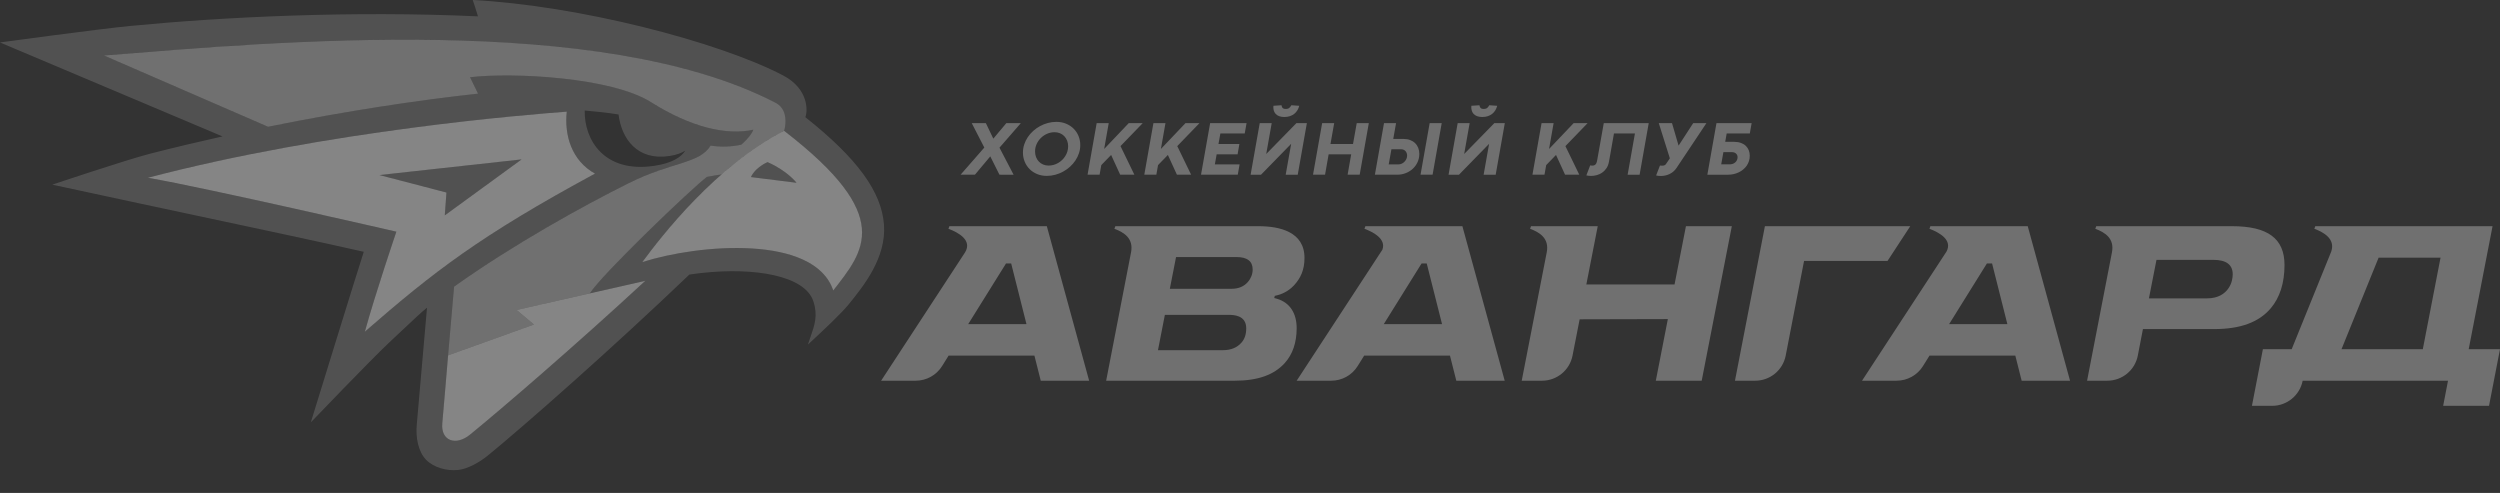 <?xml version="1.0" encoding="UTF-8"?> <svg xmlns="http://www.w3.org/2000/svg" width="568" height="112" viewBox="0 0 568 112" fill="none"><rect x="0" y="0" width="568" height="112" fill="#333333" stroke="none"/> <g clip-path="url(#clip0_3616_49230)"> <path fill-rule="evenodd" clip-rule="evenodd" d="M182.968 26.621C194.773 35.98 200.316 43.583 200.844 51.104C201.368 58.565 196.211 64.963 192.877 69.081C191.134 71.236 187.081 75.008 184.658 77.262L184.656 77.264C184.232 77.659 183.857 78.007 183.554 78.292C183.743 77.711 183.935 77.163 184.119 76.637C185.1 73.834 185.866 71.648 184.785 68.416C182.827 62.574 171.363 60.712 159.527 62.006C158.554 62.107 157.586 62.24 156.617 62.385C139.37 78.899 118.979 96.853 110.837 103.494C108.898 105.072 106.248 106.536 104.109 106.771C101.488 107.056 98.512 106.214 96.809 104.456C95.022 102.609 94.417 99.448 94.697 96.403C95.046 92.589 96.406 77.111 97.02 69.901C95.685 70.983 94.237 72.347 90.694 75.681C89.992 76.343 89.207 77.081 88.325 77.911C84.129 81.851 70.621 95.956 70.621 95.956C70.621 95.956 81.051 62.096 82.653 57.206C73.296 55.075 54.237 51.018 41.408 48.287L41.408 48.287L41.402 48.286L41.374 48.28C37.608 47.478 34.381 46.792 32.098 46.302C26.685 45.14 11.887 41.953 11.887 41.953C11.887 41.953 28.55 36.349 34.176 34.903C39.687 33.493 45.165 32.196 50.561 30.992L0 9.644C0 9.644 22.378 6.594 29.576 5.898C51.078 3.82 80.118 2.417 108.595 3.716C108.198 2.4 107.64 0.633 107.406 0C131.3 1.247 163.11 9.398 177.921 17.14C183.805 20.221 183.523 25.363 182.968 26.616V26.621ZM108.508 21.287C108.466 21.292 108.424 21.297 108.382 21.301C95.219 22.736 78.73 25.184 60.899 28.799L23.639 12.61C24.774 12.519 25.937 12.425 27.126 12.329C67.335 9.086 137.654 3.413 176.177 23.33C178.523 24.544 178.653 27.107 178.354 28.875C178.311 29.141 178.231 29.424 178.143 29.713C202.781 48.691 196.617 56.613 189.798 65.377L189.313 66.002C185.056 53.228 158.692 55.457 145.928 59.552C148.802 55.652 155.297 47.202 163.894 39.655C163.018 39.725 161.917 39.944 160.596 40.207C157.332 42.604 136.709 62.344 134.013 66.652L127.072 68.227L146.614 63.797C130.899 78.34 114.037 92.833 106.795 98.746C103.546 101.393 100.121 100.16 100.488 96.168C100.763 93.225 101.807 80.737 101.807 80.737L101.808 80.736C101.855 80.157 102.016 78.338 102.219 76.054C102.527 72.577 102.931 68.022 103.172 65.12C116.686 55.51 132.343 46.847 142.85 41.613C147.022 39.535 150.547 38.43 153.417 37.531C157.311 36.311 159.998 35.469 161.457 33.085C164.016 33.464 166.278 33.328 168.412 32.876C168.412 32.876 170.611 31.025 171.156 29.469C165.026 30.822 156.883 28.878 147.917 23.213C138.953 17.546 116.495 16.397 106.796 17.546C107.043 18.017 107.303 18.571 107.582 19.163L107.582 19.163C107.9 19.838 108.242 20.564 108.614 21.275C108.593 21.277 108.572 21.28 108.55 21.282C108.536 21.284 108.522 21.286 108.508 21.287L108.508 21.287ZM117.371 70.428L117.371 70.427L121.309 73.732L121.306 73.733L117.371 70.428ZM140.537 26.009C141.192 31.446 144.757 36.601 152.155 35.433C153.725 35.19 154.86 34.75 155.71 34.215C154.797 35.66 152.795 37.063 148.625 37.681C137.39 39.358 132.723 31.927 132.844 25.109C135.23 25.319 137.88 25.572 140.537 26.009ZM170.618 40.231C170.618 40.231 171.366 38.209 174.387 36.836C178.918 38.813 180.971 41.528 180.971 41.528L170.618 40.231ZM118.507 36.215L86.205 39.772L101.432 43.743L101.057 48.931L118.507 36.215ZM128.768 25.367C128.189 30.749 129.883 36.503 135.181 39.446C109.064 53.58 98.648 61.649 82.896 75.354C85.331 66.52 90.055 52.64 90.055 52.64C90.055 52.64 46.891 42.683 33.598 40.39C74.762 29.563 120.292 26.006 128.755 25.367H128.768Z" fill="white" fill-opacity="0.15"></path> <path fill-rule="evenodd" clip-rule="evenodd" d="M108.382 21.301C108.46 21.294 108.54 21.283 108.614 21.275C107.915 19.939 107.325 18.555 106.796 17.546C116.495 16.397 138.953 17.546 147.917 23.213C156.883 28.878 165.026 30.822 171.156 29.469C170.611 31.025 168.412 32.876 168.412 32.876C166.278 33.328 164.016 33.464 161.457 33.085C158.922 37.225 152.686 36.714 142.85 41.613C132.343 46.847 116.686 55.51 103.172 65.12C102.773 69.93 101.925 79.282 101.808 80.738L121.306 73.733L117.371 70.428L134.013 66.652C136.709 62.344 157.332 42.604 160.596 40.207C161.927 39.942 163.034 39.722 163.914 39.653C168.2 35.889 172.999 32.352 178.142 29.713C178.231 29.424 178.311 29.141 178.354 28.875C178.653 27.107 178.523 24.544 176.177 23.33C136.515 2.824 63.148 9.444 23.639 12.61L60.899 28.799C78.73 25.184 95.219 22.736 108.382 21.301Z" fill="white" fill-opacity="0.3"></path> <path fill-rule="evenodd" clip-rule="evenodd" d="M117.37 70.426L121.309 73.732L101.807 80.737C101.807 80.737 100.763 93.225 100.488 96.168C100.121 100.16 103.546 101.393 106.795 98.746C114.037 92.833 130.899 78.34 146.614 63.797L117.37 70.426Z" fill="white" fill-opacity="0.4"></path> <path fill-rule="evenodd" clip-rule="evenodd" d="M170.619 40.231C170.619 40.231 171.366 38.209 174.387 36.836C178.918 38.813 180.971 41.528 180.971 41.528L170.619 40.231ZM178.14 29.711C162.678 37.639 150.236 53.706 145.928 59.552C158.692 55.457 185.056 53.228 189.313 66.002C196.308 56.982 203.365 49.14 178.14 29.711Z" fill="white" fill-opacity="0.4"></path> <path fill-rule="evenodd" clip-rule="evenodd" d="M86.205 39.772L118.507 36.215L101.057 48.931L101.432 43.743L86.205 39.772ZM135.181 39.446C129.883 36.503 128.189 30.749 128.768 25.367H128.755C120.292 26.006 74.762 29.563 33.598 40.39C46.891 42.683 90.055 52.64 90.055 52.64C90.055 52.64 85.331 66.52 82.896 75.354C98.648 61.649 109.064 53.58 135.181 39.446Z" fill="white" fill-opacity="0.4"></path> <path fill-rule="evenodd" clip-rule="evenodd" d="M394.184 86.497L400.988 51.391H434.01L428.851 59.278H409.884L405.712 80.791C405.07 84.104 402.163 86.497 398.779 86.497H394.184Z" fill="white" fill-opacity="0.3"></path> <path fill-rule="evenodd" clip-rule="evenodd" d="M219.979 73.638L228.56 59.865H229.74L233.213 73.638H219.979ZM237.839 51.391H215.698C215.626 51.583 215.553 51.787 215.489 51.977C217.721 52.817 220.949 54.57 219.268 57.331L200.189 86.497H208.042C210.484 86.497 212.752 85.241 214.043 83.171L215.524 80.791H235.018L236.458 86.497H247.453L237.839 51.391Z" fill="white" fill-opacity="0.3"></path> <path fill-rule="evenodd" clip-rule="evenodd" d="M314.395 73.638L322.977 59.865H324.155L327.631 73.638H314.395ZM332.255 51.391H310.216C310.146 51.583 310.073 51.787 310.005 51.977C312.074 52.755 314.987 54.317 314.074 56.737L294.605 86.497H302.458C304.9 86.497 307.168 85.241 308.457 83.171L309.94 80.791H329.432L330.872 86.497H341.869L332.255 51.391Z" fill="white" fill-opacity="0.3"></path> <path fill-rule="evenodd" clip-rule="evenodd" d="M442.841 73.638L451.419 59.865H452.602L456.073 73.638H442.841ZM460.703 51.391H438.579C438.512 51.583 438.438 51.787 438.371 51.977C440.561 52.801 443.699 54.505 442.23 57.178L423.051 86.497H430.901C433.345 86.497 435.613 85.241 436.902 83.17L438.383 80.791H457.879L459.32 86.497H470.312L460.703 51.391Z" fill="white" fill-opacity="0.3"></path> <path fill-rule="evenodd" clip-rule="evenodd" d="M550.462 79.343H531.989L540.419 58.546H554.489L550.462 79.343ZM560.886 79.343L566.308 51.391H526.031C525.96 51.583 525.89 51.787 525.823 51.977C528.001 52.795 530.598 54.291 529.67 57.121L520.668 79.343H514.13L511.639 92.203H516.234C519.614 92.203 522.521 89.81 523.167 86.497H556.189L555.085 92.203H565.505L568 79.343H560.886Z" fill="white" fill-opacity="0.3"></path> <path fill-rule="evenodd" clip-rule="evenodd" d="M283.5 64.082C282.617 65.098 281.374 65.612 279.804 65.612H265.787L267.199 58.405H280.962C283.38 58.405 284.606 59.359 284.606 61.237C284.606 62.263 284.213 63.273 283.5 64.082ZM282.089 77.812C281.074 78.987 279.679 79.561 277.824 79.561H263.092L264.657 71.538H279.133C280.127 71.538 283.144 71.538 283.144 74.586C283.144 75.937 282.8 76.992 282.089 77.812ZM290.18 67.897L289.51 67.707L289.636 67.216L290.284 67.057C291.915 66.655 293.303 65.604 294.017 64.814C295.507 63.167 296.381 61.323 296.381 58.599C296.381 52.642 290.709 51.391 285.945 51.391H253.404C253.332 51.583 253.259 51.787 253.193 51.977C255.419 52.814 257.564 54.172 256.978 57.302L251.318 86.497H280.553C285.743 86.497 289.446 85.193 291.879 82.505C293.686 80.519 294.603 77.843 294.603 74.547C294.603 71.255 293.117 68.784 290.18 67.897Z" fill="white" fill-opacity="0.3"></path> <path fill-rule="evenodd" clip-rule="evenodd" d="M383.044 51.391L380.456 64.625H360.417L363.006 51.391H347.846C347.775 51.583 347.703 51.787 347.636 51.977C349.869 52.817 352.027 54.18 351.418 57.331L345.734 86.497H350.345C353.722 86.497 356.628 84.112 357.276 80.806L358.896 72.547L378.936 72.497L376.201 86.497H386.627L393.471 51.391H383.044Z" fill="white" fill-opacity="0.3"></path> <path fill-rule="evenodd" clip-rule="evenodd" d="M506.184 65.67C505.471 66.638 504.064 67.791 501.436 67.791H488.235L489.954 59.041H502.897C505.8 59.041 507.272 60.144 507.272 62.32C507.272 63.033 507.131 64.417 506.184 65.67ZM507.116 51.391H476.264C476.193 51.583 476.119 51.787 476.052 51.977C478.285 52.815 480.443 54.179 479.836 57.331L474.184 86.497H478.779C482.163 86.497 485.073 84.101 485.712 80.784L486.875 74.767H503.054C508.992 74.767 513.191 73.231 515.89 70.07C517.978 67.618 519.04 64.301 519.04 60.211C519.04 54.193 515.252 51.391 507.116 51.391Z" fill="white" fill-opacity="0.3"></path> <path fill-rule="evenodd" clip-rule="evenodd" d="M225.681 31.5L228.635 27.976H231.935L227.081 33.551L230.292 39.701L227.071 39.691L224.991 35.531L221.501 39.691H218.246L223.635 33.525L220.775 27.969L223.989 27.976L225.681 31.5Z" fill="white" fill-opacity="0.3"></path> <path fill-rule="evenodd" clip-rule="evenodd" d="M235.167 34.422C235.167 34.883 235.241 35.307 235.392 35.694C235.542 36.081 235.752 36.417 236.026 36.706C236.299 36.993 236.625 37.217 237.002 37.378C237.379 37.539 237.792 37.619 238.242 37.619C238.626 37.619 239.002 37.567 239.373 37.463C239.741 37.359 240.09 37.213 240.416 37.025C240.746 36.836 241.047 36.606 241.324 36.34C241.602 36.071 241.841 35.777 242.04 35.451C242.242 35.127 242.398 34.78 242.511 34.406C242.624 34.032 242.682 33.641 242.682 33.234C242.682 32.775 242.604 32.349 242.452 31.959C242.298 31.569 242.086 31.232 241.815 30.947C241.546 30.663 241.222 30.44 240.841 30.279C240.461 30.117 240.043 30.038 239.589 30.038C239.017 30.038 238.468 30.153 237.939 30.377C237.409 30.604 236.937 30.915 236.527 31.308C236.115 31.702 235.785 32.166 235.538 32.699C235.289 33.234 235.167 33.808 235.167 34.422ZM232.412 34.665C232.412 34.032 232.508 33.419 232.702 32.829C232.893 32.237 233.164 31.683 233.509 31.167C233.854 30.649 234.266 30.179 234.741 29.749C235.214 29.322 235.734 28.955 236.294 28.652C236.854 28.346 237.45 28.111 238.077 27.941C238.706 27.771 239.348 27.688 240.003 27.688C240.797 27.688 241.529 27.823 242.193 28.096C242.859 28.369 243.431 28.742 243.911 29.216C244.393 29.688 244.767 30.247 245.034 30.891C245.303 31.533 245.437 32.225 245.437 32.966C245.437 33.599 245.338 34.209 245.143 34.802C244.948 35.394 244.675 35.949 244.33 36.467C243.985 36.987 243.574 37.461 243.098 37.891C242.625 38.318 242.106 38.685 241.542 38.992C240.978 39.301 240.382 39.538 239.755 39.708C239.125 39.877 238.485 39.962 237.836 39.962C237.042 39.962 236.311 39.825 235.648 39.553C234.98 39.281 234.411 38.905 233.934 38.429C233.455 37.952 233.082 37.391 232.813 36.743C232.546 36.097 232.412 35.405 232.412 34.665Z" fill="white" fill-opacity="0.3"></path> <path fill-rule="evenodd" clip-rule="evenodd" d="M250.866 33.842L256.444 27.977H259.622L254.579 33.196L257.729 39.692H254.501L252.447 35.204L250.217 37.504L249.829 39.692H247.092L249.164 27.977H251.903L250.866 33.842Z" fill="white" fill-opacity="0.3"></path> <path fill-rule="evenodd" clip-rule="evenodd" d="M263.757 33.842L269.338 27.977H272.517L267.472 33.196L270.624 39.692H267.394L265.34 35.204L263.109 37.504L262.721 39.692H259.984L262.057 27.977H264.794L263.757 33.842Z" fill="white" fill-opacity="0.3"></path> <path fill-rule="evenodd" clip-rule="evenodd" d="M274.944 27.977H283.218L282.802 30.329H277.267L276.837 32.724H281.587L281.18 35.067H276.423L276.016 37.349H281.637L281.223 39.692H272.871L274.944 27.977Z" fill="white" fill-opacity="0.3"></path> <path fill-rule="evenodd" clip-rule="evenodd" d="M295.194 24.034C295.099 24.401 294.96 24.741 294.768 25.054C294.581 25.369 294.342 25.637 294.058 25.865C293.772 26.09 293.442 26.268 293.063 26.394C292.685 26.52 292.269 26.583 291.809 26.583C291.347 26.583 290.95 26.52 290.62 26.394C290.29 26.268 290.022 26.09 289.818 25.865C289.612 25.637 289.471 25.369 289.387 25.054C289.308 24.741 289.286 24.401 289.321 24.034L291.15 23.914C291.18 24.046 291.214 24.164 291.254 24.266C291.293 24.371 291.349 24.458 291.419 24.53C291.488 24.602 291.579 24.654 291.688 24.691C291.804 24.73 291.948 24.749 292.128 24.749C292.305 24.749 292.457 24.73 292.581 24.691C292.703 24.654 292.813 24.602 292.909 24.53C293.002 24.458 293.088 24.371 293.162 24.266C293.238 24.164 293.316 24.046 293.395 23.914L295.194 24.034ZM286.211 27.979H288.931L287.688 34.984L294.537 27.979H296.92L294.847 39.694H292.11L293.354 32.674L286.503 39.694H284.139L286.211 27.979Z" fill="white" fill-opacity="0.3"></path> <path fill-rule="evenodd" clip-rule="evenodd" d="M300.391 27.977H303.128L302.284 32.724H307.403L308.247 27.977H310.995L308.923 39.692H306.177L306.989 35.067H301.866L301.053 39.692H298.318L300.391 27.977Z" fill="white" fill-opacity="0.3"></path> <path fill-rule="evenodd" clip-rule="evenodd" d="M322.745 39.692H325.484L327.557 27.977H324.818L322.745 39.692ZM318.348 33.913H316.131L315.515 37.349H317.746C317.99 37.349 318.234 37.296 318.469 37.187C318.705 37.077 318.914 36.931 319.096 36.746C319.278 36.563 319.423 36.35 319.533 36.109C319.64 35.869 319.696 35.615 319.696 35.351C319.696 35.143 319.664 34.953 319.597 34.779C319.533 34.603 319.438 34.451 319.319 34.322C319.204 34.192 319.061 34.092 318.894 34.022C318.727 33.948 318.545 33.913 318.348 33.913ZM318.92 31.569C319.459 31.569 319.951 31.652 320.387 31.819C320.827 31.985 321.2 32.218 321.506 32.516C321.816 32.814 322.052 33.173 322.221 33.588C322.387 34.006 322.471 34.465 322.471 34.972C322.471 35.639 322.335 36.261 322.072 36.836C321.807 37.413 321.449 37.913 320.994 38.335C320.539 38.757 320.005 39.088 319.394 39.331C318.784 39.572 318.135 39.692 317.444 39.692H312.375L314.446 27.977H317.185L316.546 31.569H318.92Z" fill="white" fill-opacity="0.3"></path> <path fill-rule="evenodd" clip-rule="evenodd" d="M340.165 24.034C340.072 24.401 339.933 24.741 339.742 25.054C339.552 25.369 339.315 25.637 339.031 25.865C338.743 26.09 338.415 26.268 338.036 26.394C337.658 26.52 337.24 26.583 336.78 26.583C336.32 26.583 335.923 26.52 335.59 26.394C335.26 26.268 334.993 26.09 334.791 25.865C334.585 25.637 334.442 25.369 334.362 25.054C334.281 24.741 334.257 24.401 334.293 24.034L336.123 23.914C336.153 24.046 336.186 24.164 336.227 24.266C336.266 24.371 336.322 24.458 336.392 24.53C336.461 24.602 336.552 24.654 336.663 24.691C336.776 24.73 336.921 24.749 337.099 24.749C337.277 24.749 337.428 24.73 337.554 24.691C337.676 24.654 337.786 24.602 337.882 24.53C337.975 24.458 338.06 24.371 338.135 24.266C338.211 24.164 338.289 24.046 338.369 23.914L340.165 24.034ZM331.184 27.979H333.904L332.661 34.984L339.508 27.979H341.893L339.82 39.694H337.083L338.326 32.674L331.477 39.694H329.111L331.184 27.979Z" fill="white" fill-opacity="0.3"></path> <path fill-rule="evenodd" clip-rule="evenodd" d="M351.946 33.842L357.526 27.977H360.702L355.659 33.196L358.812 39.692H355.581L353.527 35.204L351.297 37.504L350.909 39.692H348.172L350.244 27.977H352.983L351.946 33.842Z" fill="white" fill-opacity="0.3"></path> <path fill-rule="evenodd" clip-rule="evenodd" d="M371.457 30.329H366.692L365.929 34.663L365.886 34.913L365.558 36.729C365.456 37.315 365.263 37.813 364.985 38.224C364.705 38.635 364.38 38.968 364.003 39.227C363.629 39.486 363.222 39.673 362.782 39.792C362.341 39.91 361.91 39.968 361.491 39.968C361.272 39.968 361.071 39.956 360.892 39.934C360.709 39.91 360.552 39.882 360.42 39.849L361.285 37.582C361.301 37.582 361.335 37.586 361.383 37.591C361.433 37.597 361.485 37.602 361.543 37.61C361.6 37.615 361.656 37.619 361.711 37.621C361.766 37.624 361.801 37.624 361.821 37.624C362.09 37.624 362.313 37.539 362.489 37.367C362.665 37.195 362.784 36.936 362.845 36.592L363.192 34.654L364.376 27.977H374.591L372.52 39.694H369.798L371.457 30.329Z" fill="white" fill-opacity="0.3"></path> <path fill-rule="evenodd" clip-rule="evenodd" d="M377.144 37.608C377.155 37.608 377.185 37.61 377.235 37.615C377.283 37.621 377.337 37.624 377.394 37.628C377.45 37.632 377.507 37.634 377.563 37.637C377.617 37.641 377.652 37.641 377.671 37.641C377.838 37.641 377.997 37.613 378.149 37.56C378.301 37.506 378.428 37.401 378.526 37.245L379.389 35.97L376.875 27.977H379.881L381.374 33.085L384.692 27.977H387.696L380.875 38.209C380.662 38.52 380.419 38.787 380.144 39.011C379.871 39.235 379.578 39.42 379.272 39.562C378.962 39.707 378.647 39.812 378.315 39.882C377.983 39.951 377.658 39.984 377.34 39.984C377.123 39.984 376.925 39.973 376.741 39.951C376.561 39.927 376.403 39.899 376.271 39.864L377.144 37.608Z" fill="white" fill-opacity="0.3"></path> <path fill-rule="evenodd" clip-rule="evenodd" d="M391.554 34.567L391.06 37.341H392.985C393.216 37.341 393.44 37.304 393.655 37.232C393.871 37.162 394.063 37.056 394.227 36.916C394.388 36.773 394.525 36.603 394.623 36.401C394.725 36.201 394.776 35.972 394.776 35.713C394.776 35.524 394.74 35.357 394.67 35.218C394.603 35.078 394.509 34.958 394.392 34.861C394.278 34.761 394.145 34.689 393.984 34.641C393.828 34.591 393.659 34.567 393.479 34.567H391.554ZM394 32.224C394.572 32.224 395.081 32.306 395.528 32.467C395.97 32.627 396.342 32.85 396.64 33.135C396.938 33.418 397.165 33.753 397.318 34.138C397.471 34.521 397.545 34.935 397.545 35.378C397.545 35.813 397.486 36.224 397.361 36.605C397.239 36.986 397.067 37.338 396.844 37.656C396.621 37.974 396.358 38.261 396.049 38.513C395.739 38.766 395.406 38.979 395.042 39.155C394.682 39.329 394.294 39.464 393.886 39.555C393.475 39.647 393.06 39.694 392.633 39.694H387.91L389.981 27.977H397.972L397.557 30.322H392.304L391.967 32.224H394Z" fill="white" fill-opacity="0.3"></path> </g> <defs> <clipPath id="clip0_3616_49230"> <rect width="142" height="28" fill="white" transform="scale(4)"></rect> </clipPath> </defs> </svg> 